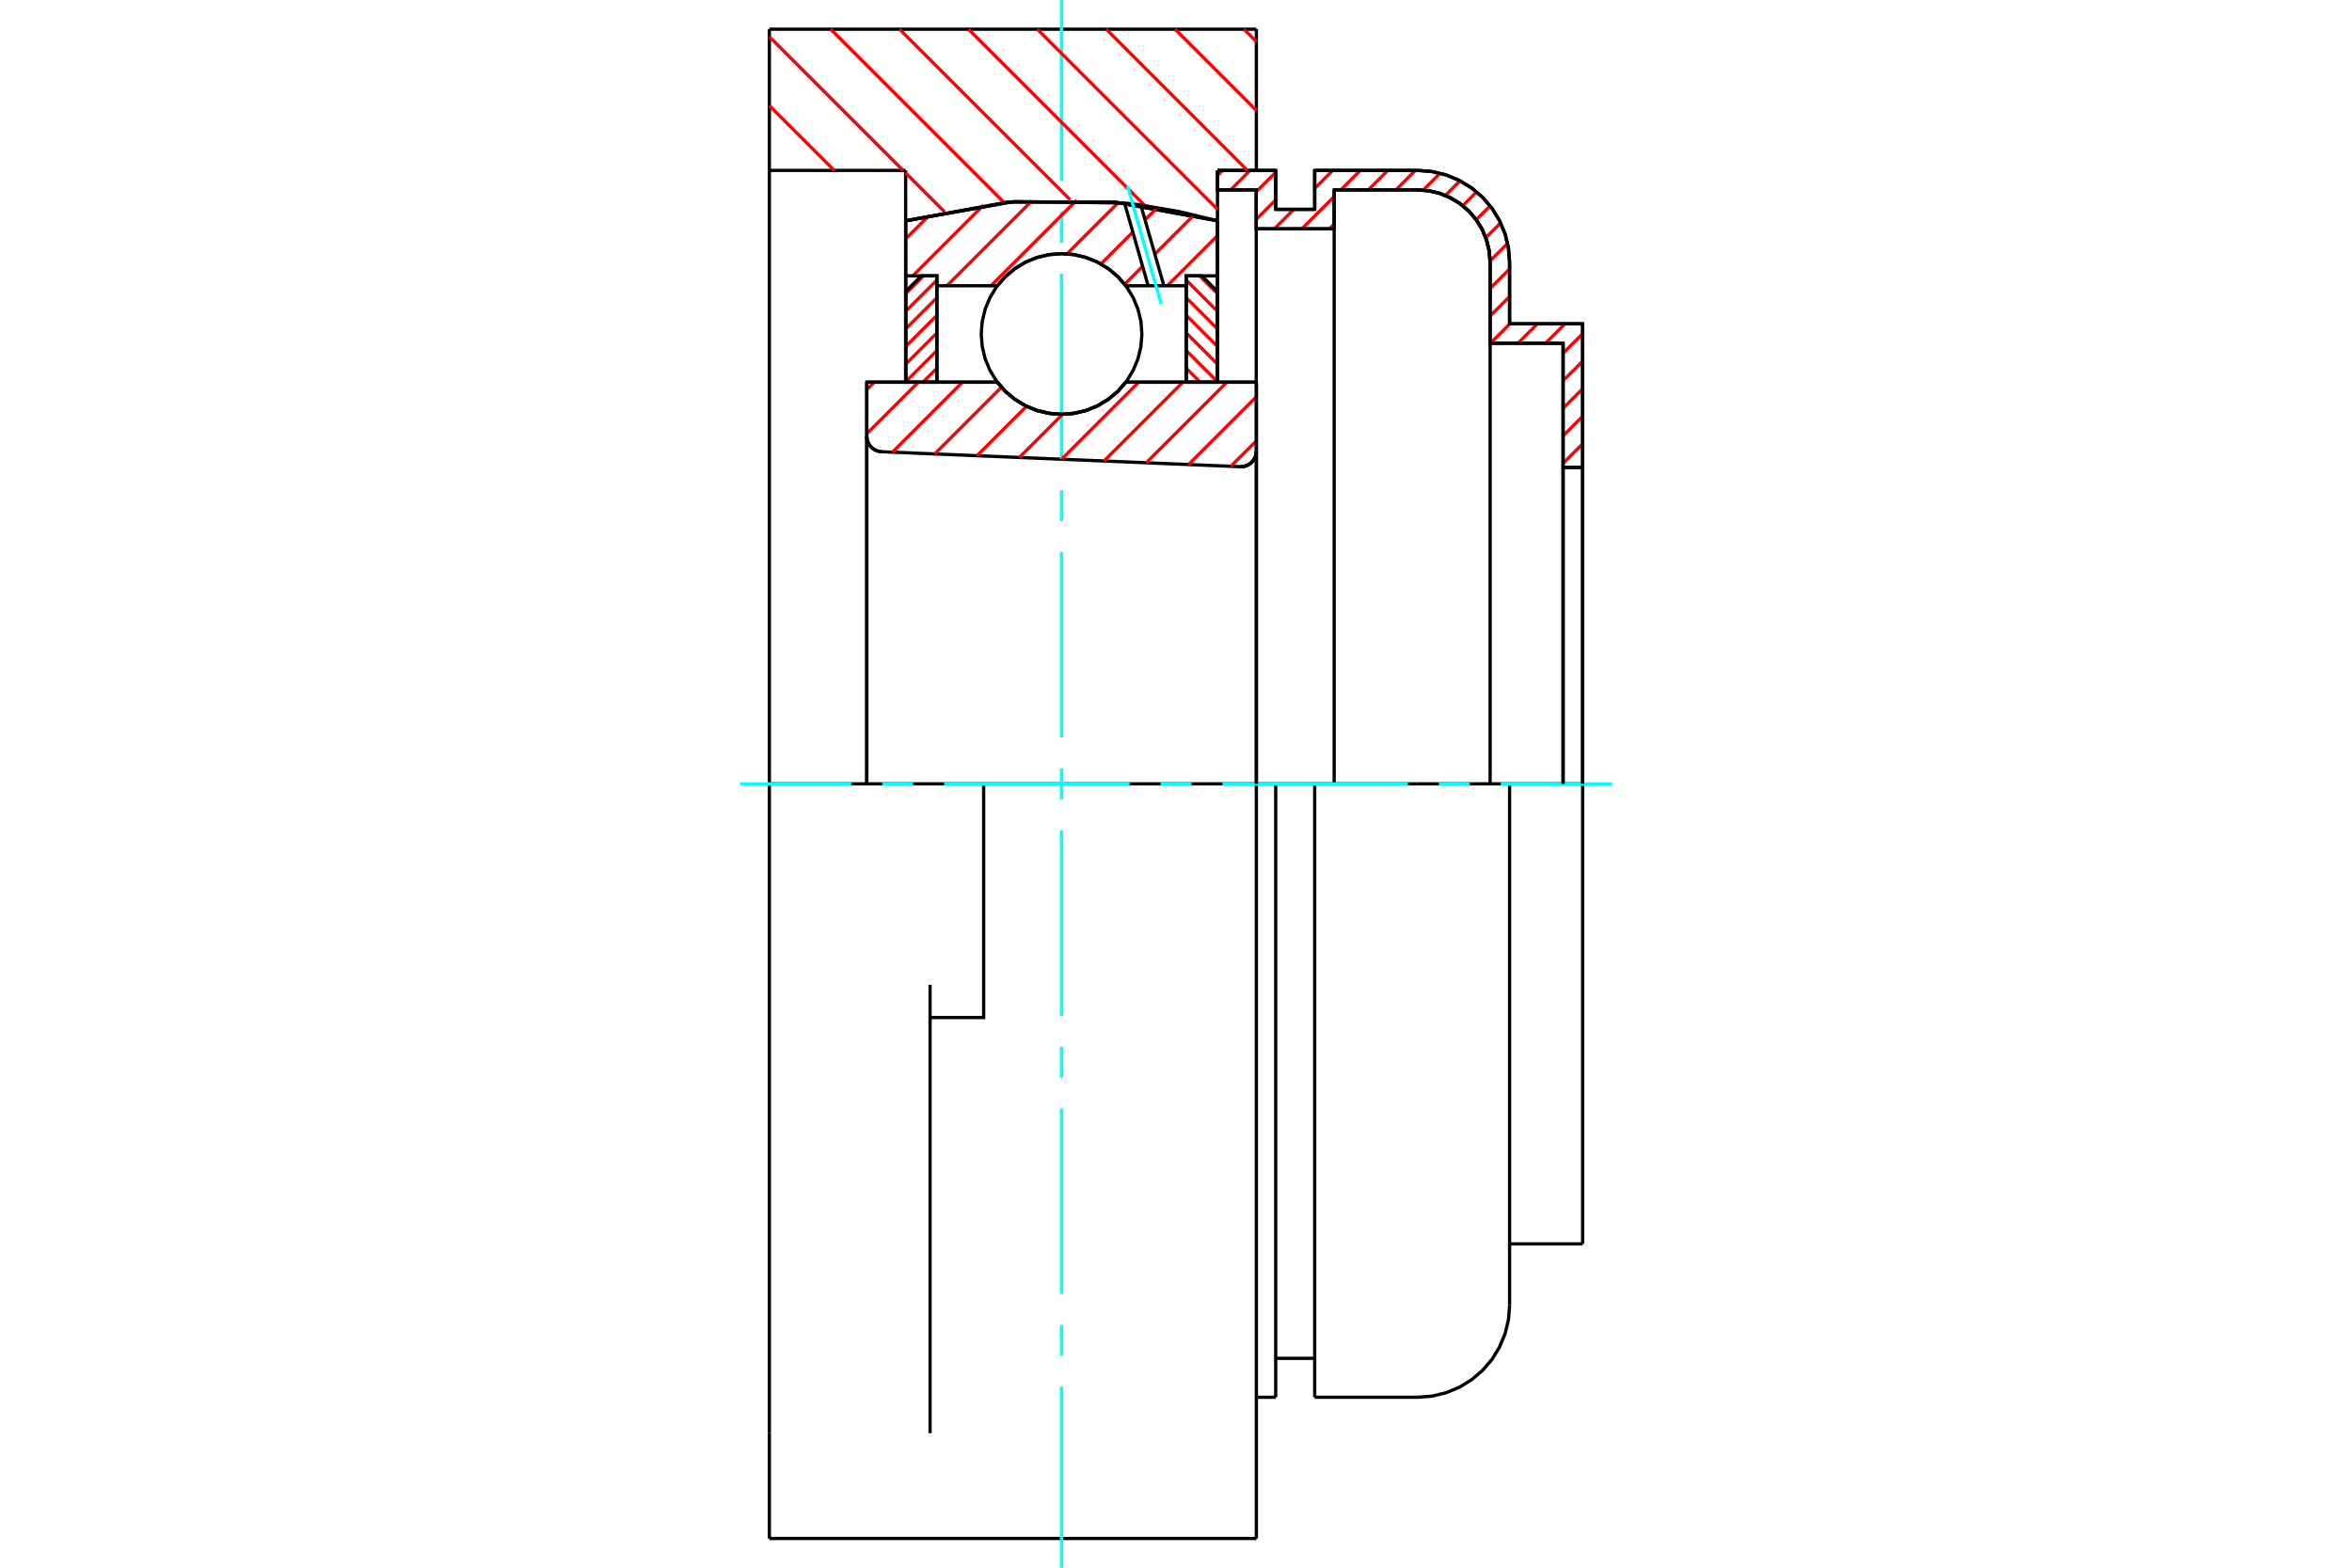 <?xml version="1.0" standalone="no"?>
<!DOCTYPE svg PUBLIC "-//W3C//DTD SVG 1.1//EN"
	"http://www.w3.org/Graphics/SVG/1.1/DTD/svg11.dtd">
<svg xmlns="http://www.w3.org/2000/svg" height="100%" width="100%" viewBox="0 0 36000 24000">
	<rect x="-1800" y="-1200" width="39600" height="26400" style="fill:#FFF"/>
	<g style="fill:none; fill-rule:evenodd" transform="matrix(1 0 0 1 0 0)">
		<g style="fill:none; stroke:#000; stroke-width:50; shape-rendering:geometricPrecision">
			<polyline points="18981,7145 19020,7143 19057,7136 19093,7122 19127,7103 19156,7079 19182,7050 19202,7018 19218,6982 19227,6945 19230,6907"/>
			<line x1="19230" y1="5851" x2="19230" y2="6907"/>
			<line x1="17232" y1="5851" x2="19230" y2="5851"/>
			<polyline points="15265,5851 15390,5994 15536,6115 15698,6213 15874,6285 16059,6328 16248,6343 16438,6328 16623,6285 16798,6213 16961,6115 17107,5994 17232,5851"/>
			<line x1="13267" y1="5851" x2="15265" y2="5851"/>
			<line x1="13267" y1="6678" x2="13267" y2="5851"/>
			<polyline points="13267,6678 13270,6714 13278,6750 13292,6784 13310,6815 13333,6843 13361,6867 13391,6887 13424,6902 13459,6912 13496,6916"/>
			<line x1="18981" y1="7145" x2="13496" y2="6916"/>
			<line x1="19230" y1="6907" x2="19230" y2="12000"/>
			<line x1="13267" y1="6678" x2="13267" y2="12000"/>
			<polyline points="18981,7145 19020,7143 19057,7136 19093,7122 19127,7103 19156,7079 19182,7050 19202,7018 19218,6982 19227,6945 19230,6907"/>
			<line x1="15056" y1="12000" x2="11776" y2="12000"/>
			<line x1="19230" y1="12000" x2="15056" y2="12000"/>
			<line x1="13862" y1="2609" x2="11776" y2="2609"/>
			<line x1="13862" y1="3380" x2="13862" y2="2609"/>
			<polyline points="18635,3380 17053,3092 15444,3092 13862,3380"/>
			<line x1="18635" y1="2609" x2="18635" y2="3380"/>
			<line x1="19230" y1="447" x2="19230" y2="2609"/>
			<line x1="11776" y1="447" x2="19230" y2="447"/>
			<line x1="11776" y1="2609" x2="11776" y2="447"/>
			<line x1="19230" y1="12000" x2="19230" y2="23553"/>
			<line x1="18635" y1="3380" x2="18635" y2="5845"/>
			<line x1="11776" y1="23553" x2="11776" y2="21941"/>
			<line x1="13862" y1="5845" x2="13862" y2="3380"/>
			<line x1="11776" y1="12000" x2="11776" y2="2609"/>
			<polyline points="11776,21941 11776,15078 11776,12000"/>
			<line x1="14236" y1="21941" x2="14236" y2="15078"/>
			<polyline points="14236,15578 15056,15578 15056,12000"/>
			<line x1="11776" y1="23553" x2="19230" y2="23553"/>
			<line x1="24224" y1="7155" x2="23925" y2="7155"/>
			<line x1="24224" y1="4957" x2="24224" y2="7155"/>
			<line x1="23106" y1="4957" x2="24224" y2="4957"/>
			<line x1="23106" y1="4017" x2="23106" y2="4957"/>
			<polyline points="23106,4017 23089,3797 23037,3582 22952,3378 22837,3189 22693,3021 22525,2878 22337,2762 22133,2678 21918,2626 21697,2609"/>
			<line x1="20123" y1="2609" x2="21697" y2="2609"/>
			<line x1="20123" y1="3205" x2="20123" y2="2609"/>
			<line x1="19526" y1="3205" x2="20123" y2="3205"/>
			<line x1="19526" y1="2609" x2="19526" y2="3205"/>
			<line x1="18635" y1="2609" x2="19526" y2="2609"/>
			<line x1="19228" y1="2907" x2="18635" y2="2907"/>
			<line x1="19228" y1="3503" x2="19228" y2="2907"/>
			<line x1="20421" y1="3503" x2="19228" y2="3503"/>
			<line x1="20421" y1="2907" x2="20421" y2="3503"/>
			<line x1="21697" y1="2907" x2="20421" y2="2907"/>
			<polyline points="22808,4017 22794,3844 22753,3674 22687,3513 22596,3365 22482,3232 22350,3119 22201,3028 22040,2961 21871,2921 21697,2907"/>
			<line x1="22808" y1="5255" x2="22808" y2="4017"/>
			<line x1="23925" y1="5255" x2="22808" y2="5255"/>
			<line x1="23925" y1="7155" x2="23925" y2="5255"/>
			<line x1="19526" y1="12000" x2="19230" y2="12000"/>
			<line x1="20123" y1="12000" x2="19526" y2="12000"/>
			<line x1="21697" y1="12000" x2="20123" y2="12000"/>
			<line x1="23106" y1="12000" x2="21697" y2="12000"/>
			<line x1="24224" y1="12000" x2="23106" y2="12000"/>
			<line x1="23925" y1="12000" x2="23925" y2="7155"/>
			<line x1="22808" y1="12000" x2="22808" y2="5255"/>
			<line x1="24224" y1="12000" x2="24224" y2="7155"/>
			<line x1="24224" y1="12000" x2="24224" y2="19043"/>
			<line x1="20421" y1="12000" x2="20421" y2="3503"/>
			<line x1="19228" y1="5851" x2="19228" y2="3503"/>
			<line x1="19526" y1="12000" x2="19526" y2="21391"/>
			<line x1="20123" y1="12000" x2="20123" y2="21391"/>
			<line x1="23106" y1="12000" x2="23106" y2="19983"/>
			<polyline points="22808,4017 22794,3844 22753,3674 22687,3513 22596,3365 22482,3232 22350,3119 22201,3028 22040,2961 21871,2921 21697,2907"/>
			<line x1="19526" y1="20795" x2="20123" y2="20795"/>
			<polyline points="20123,21391 21697,21391 21918,21374 22133,21322 22337,21238 22525,21122 22693,20979 22837,20811 22952,20622 23037,20418 23089,20203 23106,19983"/>
			<line x1="23106" y1="19043" x2="24224" y2="19043"/>
			<line x1="19230" y1="21391" x2="19526" y2="21391"/>
		</g>
		<g style="fill:none; stroke:#0FF; stroke-width:50; shape-rendering:geometricPrecision">
			<line x1="16248" y1="24000" x2="16248" y2="21229"/>
			<line x1="16248" y1="20756" x2="16248" y2="20283"/>
			<line x1="16248" y1="19809" x2="16248" y2="16970"/>
			<line x1="16248" y1="16496" x2="16248" y2="16023"/>
			<line x1="16248" y1="15550" x2="16248" y2="12710"/>
			<line x1="16248" y1="12237" x2="16248" y2="11763"/>
			<line x1="16248" y1="11290" x2="16248" y2="8450"/>
			<line x1="16248" y1="7977" x2="16248" y2="7504"/>
			<line x1="16248" y1="7030" x2="16248" y2="4191"/>
			<line x1="16248" y1="3717" x2="16248" y2="3244"/>
			<line x1="16248" y1="2771" x2="16248" y2="0"/>
			<line x1="11329" y1="12000" x2="13030" y2="12000"/>
			<line x1="13504" y1="12000" x2="13977" y2="12000"/>
			<line x1="14450" y1="12000" x2="17290" y2="12000"/>
			<line x1="17763" y1="12000" x2="18237" y2="12000"/>
			<line x1="18710" y1="12000" x2="21550" y2="12000"/>
			<line x1="22023" y1="12000" x2="22496" y2="12000"/>
			<line x1="22970" y1="12000" x2="24671" y2="12000"/>
		</g>
		<g style="fill:none; stroke:#F00; stroke-width:50; shape-rendering:geometricPrecision">
			<line x1="24224" y1="6795" x2="23925" y2="7093"/>
			<line x1="24224" y1="6373" x2="23925" y2="6672"/>
			<line x1="24224" y1="5952" x2="23925" y2="6250"/>
			<line x1="24224" y1="5530" x2="23925" y2="5828"/>
			<line x1="24224" y1="5109" x2="23925" y2="5407"/>
			<line x1="23954" y1="4957" x2="23656" y2="5255"/>
			<line x1="23532" y1="4957" x2="23234" y2="5255"/>
			<line x1="23111" y1="4957" x2="22813" y2="5255"/>
			<line x1="23106" y1="4540" x2="22808" y2="4838"/>
			<line x1="23106" y1="4118" x2="22808" y2="4416"/>
			<line x1="23075" y1="3727" x2="22807" y2="3995"/>
			<line x1="22969" y1="3412" x2="22741" y2="3640"/>
			<line x1="22808" y1="3152" x2="22595" y2="3364"/>
			<line x1="22601" y1="2937" x2="22389" y2="3149"/>
			<line x1="22347" y1="2768" x2="22124" y2="2992"/>
			<line x1="22042" y1="2652" x2="21784" y2="2911"/>
			<line x1="21664" y1="2609" x2="21366" y2="2907"/>
			<line x1="21242" y1="2609" x2="20944" y2="2907"/>
			<line x1="20421" y1="3430" x2="20348" y2="3503"/>
			<line x1="20821" y1="2609" x2="20523" y2="2907"/>
			<line x1="20421" y1="3009" x2="19926" y2="3503"/>
			<line x1="20399" y1="2609" x2="20123" y2="2885"/>
			<line x1="19803" y1="3205" x2="19505" y2="3503"/>
			<line x1="19526" y1="3060" x2="19228" y2="3358"/>
			<line x1="19526" y1="2638" x2="19228" y2="2936"/>
			<line x1="19134" y1="2609" x2="18836" y2="2907"/>
			<line x1="18713" y1="2609" x2="18635" y2="2686"/>
		</g>
		<g style="fill:none; stroke:#000; stroke-width:50; shape-rendering:geometricPrecision">
			<polyline points="18635,2609 19526,2609 19526,3205 20123,3205 20123,2609 21697,2609"/>
			<polyline points="23106,4017 23089,3797 23037,3582 22952,3378 22837,3189 22693,3021 22525,2878 22337,2762 22133,2678 21918,2626 21697,2609"/>
			<polyline points="23106,4017 23106,4957 24224,4957 24224,7155 23925,7155 23925,5255 22808,5255 22808,4017 22794,3844 22753,3674 22687,3513 22596,3365 22482,3232 22350,3119 22201,3028 22040,2961 21871,2921 21697,2907 20421,2907 20421,3503 19228,3503 19228,2907 18635,2907 18635,2609"/>
			<line x1="24224" y1="12000" x2="24224" y2="7155"/>
			<line x1="23925" y1="7155" x2="23925" y2="12000"/>
		</g>
		<g style="fill:none; stroke:#F00; stroke-width:50; shape-rendering:geometricPrecision">
			<line x1="19040" y1="447" x2="19230" y2="637"/>
			<line x1="17986" y1="447" x2="19230" y2="1691"/>
			<line x1="16932" y1="447" x2="19093" y2="2609"/>
			<line x1="15877" y1="447" x2="18635" y2="3205"/>
			<line x1="14823" y1="447" x2="17524" y2="3148"/>
			<line x1="13769" y1="447" x2="16380" y2="3058"/>
			<line x1="12715" y1="447" x2="15369" y2="3101"/>
			<line x1="11776" y1="562" x2="13823" y2="2609"/>
			<line x1="13862" y1="2648" x2="14456" y2="3242"/>
			<line x1="11776" y1="1617" x2="12769" y2="2609"/>
		</g>
		<g style="fill:none; stroke:#000; stroke-width:50; shape-rendering:geometricPrecision">
			<polyline points="18635,3380 17053,3092 15444,3092 13862,3380"/>
		</g>
		<g style="fill:none; stroke:#F00; stroke-width:50; shape-rendering:geometricPrecision">
			<line x1="14136" y1="4223" x2="13863" y2="4495"/>
			<line x1="14340" y1="4288" x2="13863" y2="4765"/>
			<line x1="14340" y1="4558" x2="13863" y2="5035"/>
			<line x1="14340" y1="4827" x2="13863" y2="5304"/>
			<line x1="14340" y1="5097" x2="13863" y2="5574"/>
			<line x1="14340" y1="5367" x2="13863" y2="5844"/>
			<line x1="14340" y1="5637" x2="14126" y2="5851"/>
		</g>
		<g style="fill:none; stroke:#000; stroke-width:50; shape-rendering:geometricPrecision">
			<polyline points="14340,5851 14340,4223 14102,4223 13863,4461 13863,5851 14340,5851"/>
		</g>
		<g style="fill:none; stroke:#F00; stroke-width:50; shape-rendering:geometricPrecision">
			<line x1="18361" y1="4223" x2="18634" y2="4495"/>
			<line x1="18157" y1="4288" x2="18634" y2="4765"/>
			<line x1="18157" y1="4558" x2="18634" y2="5035"/>
			<line x1="18157" y1="4827" x2="18634" y2="5304"/>
			<line x1="18157" y1="5097" x2="18634" y2="5574"/>
			<line x1="18157" y1="5367" x2="18634" y2="5844"/>
			<line x1="18157" y1="5637" x2="18371" y2="5851"/>
		</g>
		<g style="fill:none; stroke:#000; stroke-width:50; shape-rendering:geometricPrecision">
			<polyline points="18157,5851 18157,4223 18395,4223 18634,4461 18634,5851 18157,5851"/>
			<polyline points="17478,5113 17463,4921 17418,4733 17344,4555 17243,4390 17118,4243 16971,4118 16807,4017 16628,3943 16441,3898 16248,3883 16056,3898 15868,3943 15690,4017 15526,4118 15379,4243 15254,4390 15153,4555 15079,4733 15034,4921 15019,5113 15034,5305 15079,5493 15153,5671 15254,5836 15379,5983 15526,6108 15690,6209 15868,6283 16056,6328 16248,6343 16441,6328 16628,6283 16807,6209 16971,6108 17118,5983 17243,5836 17344,5671 17418,5493 17463,5305 17478,5113"/>
		</g>
		<g style="fill:none; stroke:#F00; stroke-width:50; shape-rendering:geometricPrecision">
			<line x1="18634" y1="3608" x2="17866" y2="4375"/>
			<line x1="18274" y1="3292" x2="17676" y2="3890"/>
			<line x1="17489" y1="4077" x2="17214" y2="4352"/>
			<line x1="17712" y1="3180" x2="17526" y2="3366"/>
			<line x1="17339" y1="3553" x2="16851" y2="4041"/>
			<line x1="17117" y1="3101" x2="16331" y2="3887"/>
			<line x1="16480" y1="3063" x2="15168" y2="4375"/>
			<line x1="15796" y1="3072" x2="14493" y2="4375"/>
			<line x1="15055" y1="3138" x2="13971" y2="4223"/>
			<line x1="14228" y1="3291" x2="13863" y2="3656"/>
		</g>
		<g style="fill:none; stroke:#000; stroke-width:50; shape-rendering:geometricPrecision">
			<polyline points="13863,5851 13863,4223 13863,3380"/>
			<polyline points="17212,3108 15525,3085 13863,3380"/>
			<polyline points="17461,3139 17337,3122 17212,3108"/>
			<polyline points="18634,3380 18052,3240 17461,3139"/>
			<polyline points="18634,3380 18634,4223 18157,4223 18157,4375 18157,5851"/>
			<polyline points="18157,4375 17815,4375 17574,4375 17232,4375 17107,4233 16961,4111 16798,4013 16623,3942 16438,3898 16248,3883 16059,3898 15874,3942 15698,4013 15536,4111 15390,4233 15265,4375 14340,4375 14340,5851"/>
			<polyline points="14340,4375 14340,4223 13863,4223"/>
			<line x1="18634" y1="4223" x2="18634" y2="5851"/>
		</g>
		<g style="fill:none; stroke:#0FF; stroke-width:50; shape-rendering:geometricPrecision">
			<line x1="17773" y1="4651" x2="17258" y2="2847"/>
		</g>
		<g style="fill:none; stroke:#000; stroke-width:50; shape-rendering:geometricPrecision">
			<line x1="17574" y1="4375" x2="17212" y2="3108"/>
			<line x1="17815" y1="4375" x2="17461" y2="3139"/>
		</g>
		<g style="fill:none; stroke:#F00; stroke-width:50; shape-rendering:geometricPrecision">
			<line x1="19230" y1="6749" x2="18839" y2="7139"/>
			<line x1="19230" y1="6074" x2="18192" y2="7112"/>
			<line x1="18778" y1="5851" x2="17544" y2="7085"/>
			<line x1="18104" y1="5851" x2="16897" y2="7058"/>
			<line x1="17429" y1="5851" x2="16249" y2="7031"/>
			<line x1="16263" y1="6343" x2="15601" y2="7004"/>
			<line x1="15712" y1="6219" x2="14954" y2="6977"/>
			<line x1="15328" y1="5928" x2="14306" y2="6950"/>
			<line x1="14731" y1="5851" x2="13659" y2="6923"/>
			<line x1="14056" y1="5851" x2="13267" y2="6640"/>
			<line x1="13382" y1="5851" x2="13267" y2="5965"/>
		</g>
		<g style="fill:none; stroke:#000; stroke-width:50; shape-rendering:geometricPrecision">
			<polyline points="13267,6678 13270,6714 13278,6750 13292,6784 13310,6815 13333,6843 13361,6867 13391,6887 13424,6902 13459,6912 13496,6916"/>
			<polyline points="18981,7145 19020,7143 19057,7136 19093,7122 19127,7103 19156,7079 19182,7050 19202,7018 19218,6982 19227,6945 19230,6907"/>
			<polyline points="19230,5851 18753,5851 17232,5851"/>
			<polyline points="15265,5851 15390,5994 15536,6115 15698,6213 15874,6285 16059,6328 16248,6343 16438,6328 16623,6285 16798,6213 16961,6115 17107,5994 17232,5851"/>
			<polyline points="15265,5851 13744,5851 13267,5851 13267,12000"/>
			<line x1="19230" y1="12000" x2="19230" y2="5851"/>
		</g>
	</g>
</svg>
